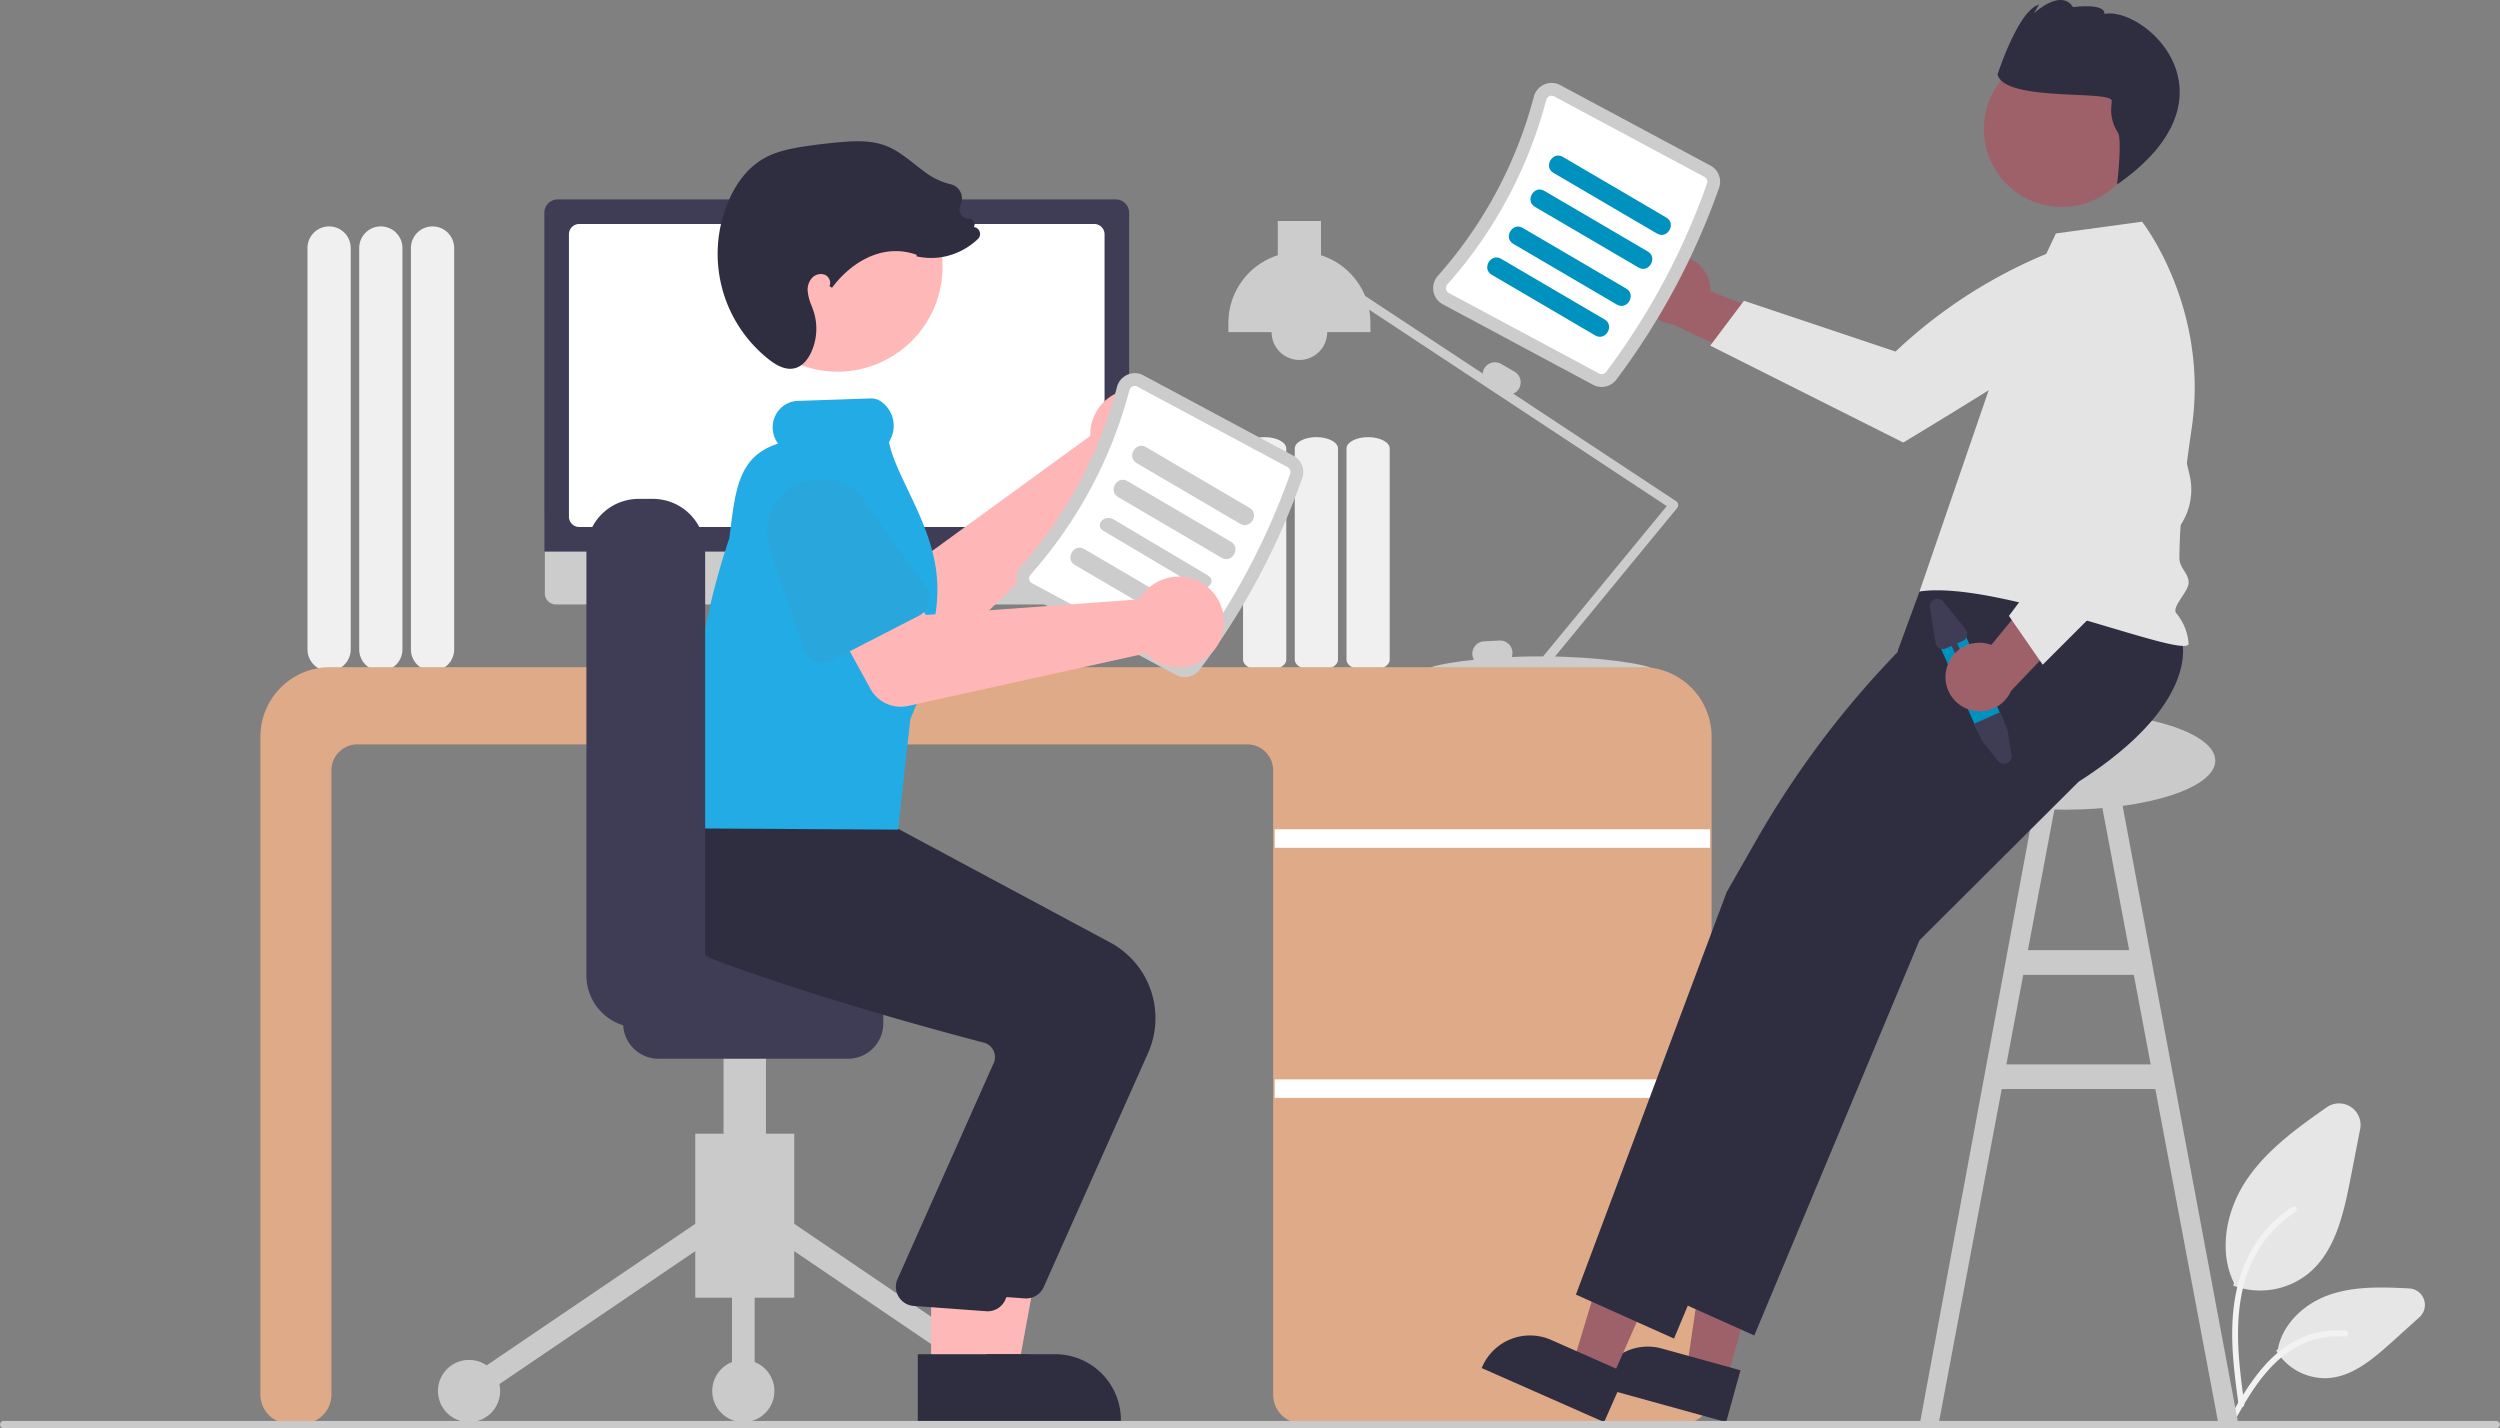<?xml version="1.0" encoding="UTF-8" standalone="no"?>
<svg
   data-name="Layer 1"
   width="809.675"
   height="462.577"
   viewBox="0 0 809.675 462.577"
   version="1.1"
   id="svg59"
   sodipodi:docname="working_2.svg"
   inkscape:version="1.3.2 (091e20e, 2023-11-25)"
   xmlns:inkscape="http://www.inkscape.org/namespaces/inkscape"
   xmlns:sodipodi="http://sodipodi.sourceforge.net/DTD/sodipodi-0.dtd"
   xmlns="http://www.w3.org/2000/svg"
   xmlns:svg="http://www.w3.org/2000/svg">
  <rect x="0" y="0" width="809.675" height="462.577" fill="#808080" stroke="none"/>
  <defs
     id="defs59" />
  <sodipodi:namedview
     id="namedview59"
     pagecolor="#ffffff"
     bordercolor="#000000"
     borderopacity="0.25"
     inkscape:showpageshadow="2"
     inkscape:pageopacity="0.0"
     inkscape:pagecheckerboard="0"
     inkscape:deskcolor="#d1d1d1"
     inkscape:zoom="1.0252363"
     inkscape:cx="320.90162"
     inkscape:cy="244.33391"
     inkscape:window-width="1512"
     inkscape:window-height="836"
     inkscape:window-x="0"
     inkscape:window-y="38"
     inkscape:window-maximized="0"
     inkscape:current-layer="svg59" />
  <path
     d="M328.25,429.039v-130a7,7,0,1,1,14,0v130a7,7,0,0,1-14,0Z"
     transform="translate(-195.162 -218.711)"
     fill="#f0f0f0"
     id="path1"
     style="fill:#f0f0f0;fill-opacity:1" />
  <path
     d="M311.5,429.039v-130a7,7,0,1,1,14,0v130a7,7,0,0,1-14,0Z"
     transform="translate(-195.162 -218.711)"
     fill="#f0f0f0"
     id="path2"
     style="fill:#f0f0f0;fill-opacity:1" />
  <path
     d="M294.75,429.039v-130a7,7,0,1,1,14,0v130a7,7,0,0,1-14,0Z"
     transform="translate(-195.162 -218.711)"
     fill="#f0f0f0"
     id="path3"
     style="fill:#f0f0f0;fill-opacity:1" />
  <path
     d="M927.154,636.675a24.441,24.441,0,0,1-8.271-1.436l-.409-.147.188-.905c-4.752-9.601-3.091-22.753,4.253-33.567,6.677-9.831,16.829-16.979,25.786-23.284a6.967,6.967,0,0,1,10.848,7.029l-3.203,16.434c-2.312,11.855-5.062,23.076-13.217,30.073A24.904,24.904,0,0,1,927.154,636.675Z"
     transform="translate(-195.162 -218.711)"
     fill="#e6e6e6"
     id="path4" />
  <path
     d="M948.131,665.072a18.621,18.621,0,0,1-15.563-8.565l-.232-.361.554-.488c1.433-7.818,8.173-14.784,17.223-17.78,8.226-2.723,17.306-2.277,25.312-1.886h0a5.349,5.349,0,0,1,3.323,9.314l-9.008,8.131c-6.546,5.907-13.074,11.241-20.949,11.623Q948.459,665.073,948.131,665.072Z"
     transform="translate(-195.162 -218.711)"
     fill="#e6e6e6"
     id="path5" />
  <path
     d="M920.176,673.764c-1.33-9.905-2.698-19.938-1.765-29.949.829-8.891,3.482-17.576,8.884-24.696a40.516,40.516,0,0,1,10.31-9.551c1.031-.665,1.98,1.005.953,1.667a38.871,38.871,0,0,0-15.112,18.64c-3.29,8.555-3.818,17.88-3.251,26.968.343,5.496,1.07,10.955,1.802,16.408a1.004,1.004,0,0,1-.66,1.188.948.948,0,0,1-1.162-.674Z"
     transform="translate(-195.162 -218.711)"
     fill="#f2f2f2"
     id="path6" />
  <path
     d="M916.416,679.458c6.403-11.581,13.829-24.453,27.099-28.567a29.613,29.613,0,0,1,11.398-1.203c1.21.107.908,2.014-.3,1.907a27.633,27.633,0,0,0-18.19,4.92c-5.129,3.569-9.122,8.53-12.502,13.792-2.07,3.223-3.925,6.582-5.78,9.938-.593,1.072-2.325.298-1.726-.787Z"
     transform="translate(-195.162 -218.711)"
     fill="#f2f2f2"
     id="path7" />
  <path
     d="M913.535,679.289,920,679.437,881.02,471.199l-6.465,1.218,10.179,54.02H851.94l10.179-54.02-6.464-1.218L817,679.437l6.139-.148,20.322-107.852h49.751ZM844.969,563.437l5.464-29h35.808l5.464,29Z"
     transform="translate(-195.162 -218.711)"
     fill="#cacaca"
     id="path8" />
  <path
     d="M631.25,432.356V363.97c0-2.03,3.14-3.682,7-3.682s7,1.652,7,3.682v68.385c0,2.03-3.14,3.682-7,3.682S631.25,434.386,631.25,432.356Z"
     transform="translate(-195.162 -218.711)"
     fill="#f0f0f0"
     id="path9" />
  <path
     d="M614.5,432.356V363.97c0-2.03,3.14-3.682,7-3.682s7,1.652,7,3.682v68.385c0,2.03-3.14,3.682-7,3.682S614.5,434.386,614.5,432.356Z"
     transform="translate(-195.162 -218.711)"
     fill="#f0f0f0"
     id="path10" />
  <path
     d="M597.75,432.356V363.97c0-2.03,3.14-3.682,7-3.682s7,1.652,7,3.682v68.385c0,2.03-3.14,3.682-7,3.682S597.75,434.386,597.75,432.356Z"
     transform="translate(-195.162 -218.711)"
     fill="#f0f0f0"
     id="path11" />
  <path
     d="M738.664,382.065a1.499,1.499,0,0,0-.656-1.028L685.235,346.198a3.954,3.954,0,0,0,1.894-1.659h0a4.012,4.012,0,0,0-1.464-5.464l-4.33-2.5a4.011,4.011,0,0,0-5.464,1.464,3.939,3.939,0,0,0-.507,1.643l-38.094-25.148A23.059,23.059,0,0,0,623,301.377V290.289H609v11.088a23.007,23.007,0,0,0-16,21.912v3h14a9,9,0,0,0,18,0h14v-3a23.123,23.123,0,0,0-.405-4.286l96.369,63.62L694.933,431.293c-.311-.001-.62-.004-.933-.004-3.194,0-6.289.075-9.237.206a3.957,3.957,0,0,0,.229-1.544,4.012,4.012,0,0,0-4.203-3.786l-4.993.26a4.012,4.012,0,0,0-3.787,4.203,3.932,3.932,0,0,0,.542,1.772C663.722,433.337,658,434.631,658,435.289c0,1.078,15.363.052,34.592.002a1.495,1.495,0,0,0,2.566.45l.371-.45c19.172.053,34.471,1.073,34.471-.003,0-1.015-13.602-3.538-31.226-3.943l39.566-48.104A1.501,1.501,0,0,0,738.664,382.065Z"
     transform="translate(-195.162 -218.711)"
     fill="#ccc"
     id="path12" />
  <path
     d="M740.107,679.789H616.892a9.403,9.403,0,0,1-9.392-9.393V468.181a8.401,8.401,0,0,0-8.392-8.392H310.892a8.401,8.401,0,0,0-8.392,8.392V670.396A9.403,9.403,0,0,1,293.108,679.789h-4.216a9.403,9.403,0,0,1-9.392-9.393V457.289a22.525,22.525,0,0,1,22.5-22.5h425a22.526,22.526,0,0,1,22.5,22.5V670.396A9.404,9.404,0,0,1,740.107,679.789Z"
     transform="translate(-195.162 -218.711)"
     fill="#e4e4e4"
     id="path13"
     style="fill:#deaa87" />
  <rect
     x="412.838"
     y="268.577"
     width="141"
     height="6"
     fill="#fff"
     id="rect13" />
  <rect
     x="412.838"
     y="349.577"
     width="141"
     height="6"
     fill="#fff"
     id="rect14" />
  <path
     d="M491.284,433.801l-4.052-1.706-2.78-20.315H447.431l-3.013,20.232-3.626,1.813a.861.861,0,0,0,.385,1.631h49.772A.861.861,0,0,0,491.284,433.801Z"
     transform="translate(-195.162 -218.711)"
     fill="#e6e6e6"
     id="path14" />
  <path
     d="M557.071,414.483H375.217a3.603,3.603,0,0,1-3.595-3.603V385.236H560.666V410.88A3.603,3.603,0,0,1,557.071,414.483Z"
     transform="translate(-195.162 -218.711)"
     fill="#ccc"
     id="path15" />
  <path
     d="M560.856,397.356H371.457V287.632A4.348,4.348,0,0,1,375.8,283.289H556.513a4.348,4.348,0,0,1,4.343,4.343Z"
     transform="translate(-195.162 -218.711)"
     fill="#3f3d56"
     id="path16" />
  <path
     d="M549.544,389.392H382.769a3.352,3.352,0,0,1-3.348-3.348V294.601a3.352,3.352,0,0,1,3.348-3.348H549.544a3.352,3.352,0,0,1,3.348,3.348V386.044A3.352,3.352,0,0,1,549.544,389.392Z"
     transform="translate(-195.162 -218.711)"
     fill="#fff"
     id="path17" />
  <path
     d="M736.502,301.75a11.025,11.025,0,0,1,12.592,11.281l36.565,14.074-16.566,11.836-32.183-15.18a11.085,11.085,0,0,1-.407-22.012Z"
     transform="translate(-195.162 -218.711)"
     fill="#9e616a"
     id="path18" />
  <path
     d="M875.339,294.841l6.186,11.247a32.296,32.296,0,0,1-10.963,18.211c-9.471,7.988-58.992,37.737-58.992,37.737l-62.517-31.385,10.937-14.533,49.082,16.449,0,0a160.767,160.767,0,0,1,64.164-37.094Z"
     transform="translate(-195.162 -218.711)"
     fill="#e4e4e4"
     id="path19" />
  <ellipse
     cx="668.675"
     cy="246.336"
     rx="48.791"
     ry="15.898"
     fill="#cacaca"
     id="ellipse19" />
  <polygon
     points="559.217 447.105 546.261 443.524 553.909 391.846 573.031 397.133 559.217 447.105"
     fill="#9e616a"
     id="polygon19" />
  <path
     d="M754.212,679.289l-41.775-11.548.146-.528a16.871,16.871,0,0,1,20.755-11.766l.001 0,25.515,7.053Z"
     transform="translate(-195.162 -218.711)"
     fill="#2f2e41"
     id="path20" />
  <polygon
     points="521.653 447.273 509.356 441.843 524.448 391.831 542.596 399.844 521.653 447.273"
     fill="#9e616a"
     id="polygon20" />
  <path
     d="M714.688,679.289,675.039,661.781l.221-.501a16.871,16.871,0,0,1,22.247-8.619l.001 0,24.216,10.693Z"
     transform="translate(-195.162 -218.711)"
     fill="#2f2e41"
     id="path21" />
  <path
     d="M901.809,426.178s6.517,20.193-33.471,45.73l-51.501,51.319-53.512,128.006-31.77-14.243,6.231-16.632,4.181-11.16,2.139-5.71,2.293-6.121L780.41,506.581l28.57-50.023.829-27.143,7.027-19.134,50.983-18.091Z"
     transform="translate(-195.162 -218.711)"
     fill="#2f2e41"
     id="path22" />
  <path
     d="M875.809,427.178s6.517,20.193-33.471,45.73l-51.501,51.319-53.512,128.006-31.77-14.243,6.231-16.632,4.181-11.16,2.139-5.71,2.293-6.121L754.41,507.581l9.566-16.749a305.081,305.081,0,0,1,45.646-60.815L819,420.322l1-15,21.82-12.133Z"
     transform="translate(-195.162 -218.711)"
     fill="#2f2e41"
     id="path23" />
  <path
     d="M845,328.322l16-34,27.922-3.809S910.724,318.291,905,357.322c-2.147,14.637-3.896,29.209-4,42-.028,3.403,2.95,4.923,3,8,.049,3.023-5.643,7.946-4,10a17.53,17.53,0,0,1,4,10c-1.981,4.716-61.956-20.834-87.164-17.042Z"
     transform="translate(-195.162 -218.711)"
     fill="#e4e4e4"
     id="path24" />
  <circle
     cx="862.949"
     cy="260.492"
     r="25.255"
     transform="translate(2.921 650.46) rotate(-59.271)"
     fill="#9e616a"
     id="circle24" />
  <path
     d="M879.095,251.424c-.048.665-.115,1.545-.192,2.54a13.191,13.191,0,0,0,2.199,7.68c1.413,2.389-.273,16.821-.273,16.821,41.368-28.836,8.681-57.807-4.105-55.232.267-3.667-10.161-2.214-10.161-2.214-3.973-6.188-12.682,2.026-12.682,2.026l1.68-2.827c-6.761,1.72-13.444,22.615-13.444,22.615C844.411,251.848,879.362,247.757,879.095,251.424Z"
     transform="translate(-195.162 -218.711)"
     fill="#2f2e41"
     id="path25" />
  <path
     d="M718.615,341.697a231.85,231.85,0,0,0,33.323-62.191,5.955,5.955,0,0,0-2.812-7.169L700.481,246.272a5.878,5.878,0,0,0-5.157-.209,5.978,5.978,0,0,0-3.407,3.992,141.635,141.635,0,0,1-31.067,57.982,5.977,5.977,0,0,0-1.437,5.047,5.878,5.878,0,0,0,3.03,4.177l48.645,26.065A5.955,5.955,0,0,0,718.615,341.697Z"
     transform="translate(-195.162 -218.711)"
     fill="#ccc"
     id="path26" />
  <path
     d="M715.296,339.203a1.797,1.797,0,0,1-2.245.464L664.405,313.601a1.725,1.725,0,0,1-.903-1.242,1.825,1.825,0,0,1,.45-1.561,145.803,145.803,0,0,0,31.983-59.69,1.825,1.825,0,0,1,1.049-1.239,1.726,1.726,0,0,1,1.537.064L747.165,275.998a1.797,1.797,0,0,1,.858,2.128A227.698,227.698,0,0,1,715.296,339.203Z"
     transform="translate(-195.162 -218.711)"
     fill="#fff"
     id="path27" />
  <path
     d="M698.277,274.697l33.552,19.666c3.338,1.957,6.361-3.227,3.028-5.181L701.305,269.516c-3.338-1.957-6.361,3.227-3.028,5.181Z"
     transform="translate(-195.162 -218.711)"
     fill="#0092bf"
     id="path28" />
  <path
     d="M692.277,285.697l33.552,19.666c3.338,1.957,6.361-3.227,3.028-5.181L695.305,280.516c-3.338-1.957-6.361,3.227-3.028,5.181Z"
     transform="translate(-195.162 -218.711)"
     fill="#0092bf"
     id="path29" />
  <path
     d="M685.277,297.697l33.552,19.666c3.338,1.957,6.361-3.227,3.028-5.181L688.305,292.516c-3.338-1.957-6.361,3.227-3.028,5.181Z"
     transform="translate(-195.162 -218.711)"
     fill="#0092bf"
     id="path30" />
  <path
     d="M678.277,307.697l33.552,19.666c3.338,1.957,6.361-3.227,3.028-5.181L681.305,302.516c-3.338-1.957-6.361,3.227-3.028,5.181Z"
     transform="translate(-195.162 -218.711)"
     fill="#0092bf"
     id="path31" />
  <path
     d="M831.232,423.375,843.828,451.701a4.469,4.469,0,0,1-.319,4.243,4.479,4.479,0,0,1-4.54,2.019,4.128,4.128,0,0,1-.868-.232,4.512,4.512,0,0,1-2.496-2.374l-12.596-28.325a4.5,4.5,0,1,1,8.224-3.657Z"
     transform="translate(-195.162 -218.711)"
     fill="#0092bf"
     id="path32" />
  <path
     d="M842.812,449.416l2.524,5.717,1.29,8.105a2.451,2.451,0,0,1-4.329,1.925l-5.222-6.497-2.487-5.592Z"
     transform="translate(-195.162 -218.711)"
     fill="#3f3d56"
     id="path33" />
  <path
     d="M820.209,415.495l1.805,11.34a2.452,2.452,0,0,0,3.419,1.855l1.79-.796,3.454,7.767a1,1,0,0,0,1.827-.813l-3.454-7.767,1.79-.796a2.455,2.455,0,0,0,1.248-3.232,2.468,2.468,0,0,0-.337-.549l-7.212-8.936a2.453,2.453,0,0,0-4.33,1.926Z"
     transform="translate(-195.162 -218.711)"
     fill="#3f3d56"
     id="path34" />
  <path
     d="M825.434,435.963a11.025,11.025,0,0,1,14.671-8.402l24.866-30.278,6.021,19.449-24.537,25.771a11.085,11.085,0,0,1-21.022-6.54Z"
     transform="translate(-195.162 -218.711)"
     fill="#9e616a"
     id="path35" />
  <path
     d="M856.739,433.995,845.787,418.176l31.099-41.465-16.021-34.33,1.167-40.835,13.239-2.446.164.082a32.537,32.537,0,0,1,14.099,16.423c3.303,8.256,10.675,39.25,14.776,56.99a20.679,20.679,0,0,1-5.561,19.389Z"
     transform="translate(-195.162 -218.711)"
     fill="#e4e4e4"
     id="path36" />
  <path
     d="M548.376,357.557a14.719,14.719,0,0,0-.091,2.316l-56.073,40.794L476.808,393.849l-13.327,21.903,26.098,14.719a11.186,11.186,0,0,0,13.311-1.741l56.435-55.123a14.677,14.677,0,1,0-10.949-16.05Z"
     transform="translate(-195.162 -218.711)"
     fill="#ffb6b6"
     id="path37" />
  <path
     d="M490.399,402.158l-16.352,27.248a6.292,6.292,0,0,1-9.388,1.625l-24.483-20.107A17.474,17.474,0,0,1,458.247,381.01l29.17,12.099a6.292,6.292,0,0,1,2.983,9.049Z"
     transform="translate(-195.162 -218.711)"
     fill="#0092bf"
     id="path38" />
  <rect
     x="420.336"
     y="585.879"
     width="32.052"
     height="53.115"
     transform="translate(677.563 1006.162) rotate(-180)"
     fill="#cacaca"
     id="rect38" />
  <rect
     x="483.525"
     y="596.633"
     width="7.327"
     height="92.965"
     transform="translate(-513.693 466.434) rotate(-55.841)"
     fill="#cacaca"
     id="rect39" />
  <rect
     x="339.054"
     y="639.452"
     width="92.965"
     height="7.327"
     transform="translate(-489.758 108.721) rotate(-34.16)"
     fill="#cacaca"
     id="rect40" />
  <circle
     cx="330.489"
     cy="450.504"
     r="10.074"
     fill="#cacaca"
     id="circle40" />
  <circle
     cx="240.742"
     cy="450.504"
     r="10.074"
     fill="#cacaca"
     id="circle41" />
  <circle
     cx="151.911"
     cy="450.504"
     r="10.074"
     fill="#cacaca"
     id="circle42" />
  <rect
     x="237.079"
     y="398.304"
     width="7.326"
     height="52.2"
     fill="#cacaca"
     id="rect42" />
  <rect
     x="429.494"
     y="539.174"
     width="13.737"
     height="70.515"
     transform="translate(677.563 930.152) rotate(-180)"
     fill="#cacaca"
     id="rect43" />
  <path
     d="M396.984,550.163V533.679a11.46,11.46,0,0,1,11.447-11.447h61.358A11.46,11.46,0,0,1,481.236,533.679v16.484a11.46,11.46,0,0,1-11.447,11.447H408.431A11.46,11.46,0,0,1,396.984,550.163Z"
     transform="translate(-195.162 -218.711)"
     fill="#3f3d56"
     id="path43" />
  <polygon
     points="312.641 444.129 329.609 444.128 337.683 400.117 312.639 400.118 312.641 444.129"
     fill="#ffb8b8"
     id="polygon43" />
  <path
     d="M503.476,679.289l54.715-.002v-.692a21.296,21.296,0,0,0-21.296-21.296h-.002l-33.418.001Z"
     transform="translate(-195.162 -218.711)"
     fill="#2f2e41"
     id="path44" />
  <path
     d="M533.183,635.548l33.829-75.86a27.801,27.801,0,0,0-12.206-35.688l-73.377-39.347-33.484-2.848-30.886-2.807-.223.377c-.285.481-6.926,11.952-2.437,24.529,3.405,9.54,12.262,16.992,26.324,22.149,32.824,12.035,70.741,22.322,85.52,26.185a4.777,4.777,0,0,1,3.061,2.436,4.842,4.842,0,0,1,.272,3.874l-31.429,70.61a6.228,6.228,0,0,0,5.273,8.345l23.484,1.71q.299.028.595.028A6.224,6.224,0,0,0,533.183,635.548Z"
     transform="translate(-195.162 -218.711)"
     fill="#2f2e41"
     id="path45" />
  <polygon
     points="301.568 444.129 318.536 444.128 326.61 400.117 301.566 400.118 301.568 444.129"
     fill="#ffb8b8"
     id="polygon45" />
  <path
     d="M492.403,679.289l54.715-.002v-.692a21.296,21.296,0,0,0-21.296-21.296h-.002l-33.418.001Z"
     transform="translate(-195.162 -218.711)"
     fill="#2f2e41"
     id="path46" />
  <path
     d="M520.726,639.701l33.829-75.86a27.801,27.801,0,0,0-12.206-35.688l-73.377-39.347-33.483-2.848-24.192-2.098.003-.332c-.285.481-6.926,11.952-2.437,24.529,3.405,9.54,5.341,16.992,19.404,22.149,32.824,12.035,70.741,22.322,85.52,26.185a4.777,4.777,0,0,1,3.061,2.436,4.842,4.842,0,0,1,.272,3.874l-31.429,70.61a6.228,6.228,0,0,0,5.273,8.345l23.484,1.71q.299.028.595.028A6.224,6.224,0,0,0,520.726,639.701Z"
     transform="translate(-195.162 -218.711)"
     fill="#2f2e41"
     id="path47" />
  <circle
     cx="466.433"
     cy="305.085"
     r="33.995"
     transform="translate(-133.452 469.566) rotate(-76.623)"
     fill="#ffb8b8"
     id="circle47" />
  <path
     d="M583.615,435.697a231.85,231.85,0,0,0,33.323-62.191,5.955,5.955,0,0,0-2.812-7.169L565.481,340.272a5.878,5.878,0,0,0-5.157-.209,5.978,5.978,0,0,0-3.407,3.992,141.635,141.635,0,0,1-31.067,57.982,5.977,5.977,0,0,0-1.437,5.047,5.878,5.878,0,0,0,3.03,4.177l48.645,26.065A5.955,5.955,0,0,0,583.615,435.697Z"
     transform="translate(-195.162 -218.711)"
     fill="#ccc"
     id="path48" />
  <path
     d="M580.296,433.203a1.797,1.797,0,0,1-2.245.464L529.405,407.601a1.725,1.725,0,0,1-.903-1.242,1.825,1.825,0,0,1,.45-1.561,145.803,145.803,0,0,0,31.983-59.69,1.825,1.825,0,0,1,1.049-1.239,1.726,1.726,0,0,1,1.537.064L612.165,369.998a1.797,1.797,0,0,1,.858,2.128A227.698,227.698,0,0,1,580.296,433.203Z"
     transform="translate(-195.162 -218.711)"
     fill="#fff"
     id="path49" />
  <path
     d="M563.277,368.697l33.552,19.666c3.338,1.957,6.361-3.227,3.028-5.181L566.305,363.516c-3.338-1.957-6.361,3.227-3.028,5.181Z"
     transform="translate(-195.162 -218.711)"
     fill="#ccc"
     id="path50" />
  <path
     d="M557.277,379.697l33.552,19.666c3.338,1.957,6.361-3.227,3.028-5.181L560.305,374.516c-3.338-1.957-6.361,3.227-3.028,5.181Z"
     transform="translate(-195.162 -218.711)"
     fill="#ccc"
     id="path51" />
  <path
     d="M552.563,390.654l30.514,18.115c3.036,1.802,6.283-1.924,3.252-3.723l-30.514-18.115c-3.036-1.802-6.283,1.924-3.252,3.723Z"
     transform="translate(-195.162 -218.711)"
     fill="#ccc"
     id="path52" />
  <path
     d="M543.277,401.697l33.552,19.666c3.338,1.957,6.361-3.227,3.028-5.181L546.305,396.516c-3.338-1.957-6.361,3.227-3.028,5.181Z"
     transform="translate(-195.162 -218.711)"
     fill="#ccc"
     id="path53" />
  <path
     d="M486.034,487.406l-67.274-.402-.018-.479c-1.283-33.754,2.843-64.33,12.612-93.475.138-1.091.287-2.257.434-3.401,1.669-13.039,2.994-23.392,15.393-27.247a8.815,8.815,0,0,1-1.752-4.734,8.613,8.613,0,0,1,2.145-6.3,8.283,8.283,0,0,1,5.753-2.807l23.945-.815a5.604,5.604,0,0,1,3.477,1.179,9.559,9.559,0,0,1,2.784,12.077c-.282.562-.39.817-.431.929.851,4.46,3.377,9.758,6.05,15.364,3.827,8.027,8.165,17.125,9.28,26.858a49.127,49.127,0,0,1-.741,15.749,31.037,31.037,0,0,0-.342,8.453c.219,4.182.425,8.13-1.938,11.948-.603,1.035-1.292,2.139-2.101,3.361l-3.325,7.948Z"
     transform="translate(-195.162 -218.711)"
     fill="#0092bf"
     id="path54"
     style="fill:#22abe4;fill-opacity:1" />
  <path
     d="M385.079,534.642V397.18a16.914,16.914,0,0,1,16.895-16.895h4.673a16.914,16.914,0,0,1,16.895,16.895V534.642a16.914,16.914,0,0,1-16.895,16.895h-4.673A16.914,16.914,0,0,1,385.079,534.642Z"
     transform="translate(-195.162 -218.711)"
     fill="#3f3d56"
     id="path55" />
  <path
     d="M565.483,410.9a14.718,14.718,0,0,0-1.299,1.919l-69.158,5.05-9.485-13.922-22.881,11.569,14.396,26.277a11.186,11.186,0,0,0,12.224,5.548l77.03-17.029A14.677,14.677,0,1,0,565.483,410.9Z"
     transform="translate(-195.162 -218.711)"
     fill="#ffb6b6"
     id="path56" />
  <path
     d="M492.698,418.178,464.427,432.689a6.292,6.292,0,0,1-8.831-3.575l-10.181-30.001A17.465,17.465,0,0,1,453.023,375.677c-12.532,6.433,13.569-11.839,23.53,7.568l18.388,25.673a6.292,6.292,0,0,1-2.243,9.26Z"
     transform="translate(-195.162 -218.711)"
     fill="#0092bf"
     id="path57"
     style="fill:#29a6db;fill-opacity:1" />
  <path
     d="M451.076,338.15c-2.046,0-4.304-.986-6.849-2.984a43.513,43.513,0,0,1-13.265-51.025c1.851-4.421,5.312-10.43,11.292-13.951,4.299-2.53,9.349-3.444,13.745-4.103,3.806-.57,7.659-1.024,11.453-1.348,4.533-.388,9.77-.649,14.546,1.165,3.499,1.33,6.478,3.679,9.358,5.95,1.004.791,2.042,1.61,3.082,2.368a22.697,22.697,0,0,0,8.528,4.142,4.671,4.671,0,0,1,3.126,2.29,4.754,4.754,0,0,1,.334,3.929c-.449,1.26-.855,2.396-.034,3.626a3.24,3.24,0,0,0,2.706,1.379,1.677,1.677,0,0,1,1.418.74,1.709,1.709,0,0,1,.186,1.59l-.132.339a2.181,2.181,0,0,1,1.701,1.106,2.235,2.235,0,0,1-.411,2.768,22.404,22.404,0,0,1-10.918,5.714,21.821,21.821,0,0,1-8.499-.02l-.451-.088.055-.5c-11.344-4.046-21.584,2.82-27.422,10.67l-.843-.532a2.419,2.419,0,0,0,.107-1.896,2.941,2.941,0,0,0-1.455-1.721,3.808,3.808,0,0,0-4.144.827,5.652,5.652,0,0,0-1.55,4.286,15.339,15.339,0,0,0,1.251,4.806c.274.729.558,1.482.789,2.242a18.311,18.311,0,0,1-.968,13.035c-.884,1.86-2.481,4.232-5.076,4.968A6.071,6.071,0,0,1,451.076,338.15Z"
     transform="translate(-195.162 -218.711)"
     fill="#2f2e41"
     id="path58" />
  <path
     d="M1003.647,681.289H196.353a1.191,1.191,0,0,1,0-2.381h807.294a1.191,1.191,0,0,1,0,2.381Z"
     transform="translate(-195.162 -218.711)"
     fill="#cacaca"
     id="path59" />
</svg>
